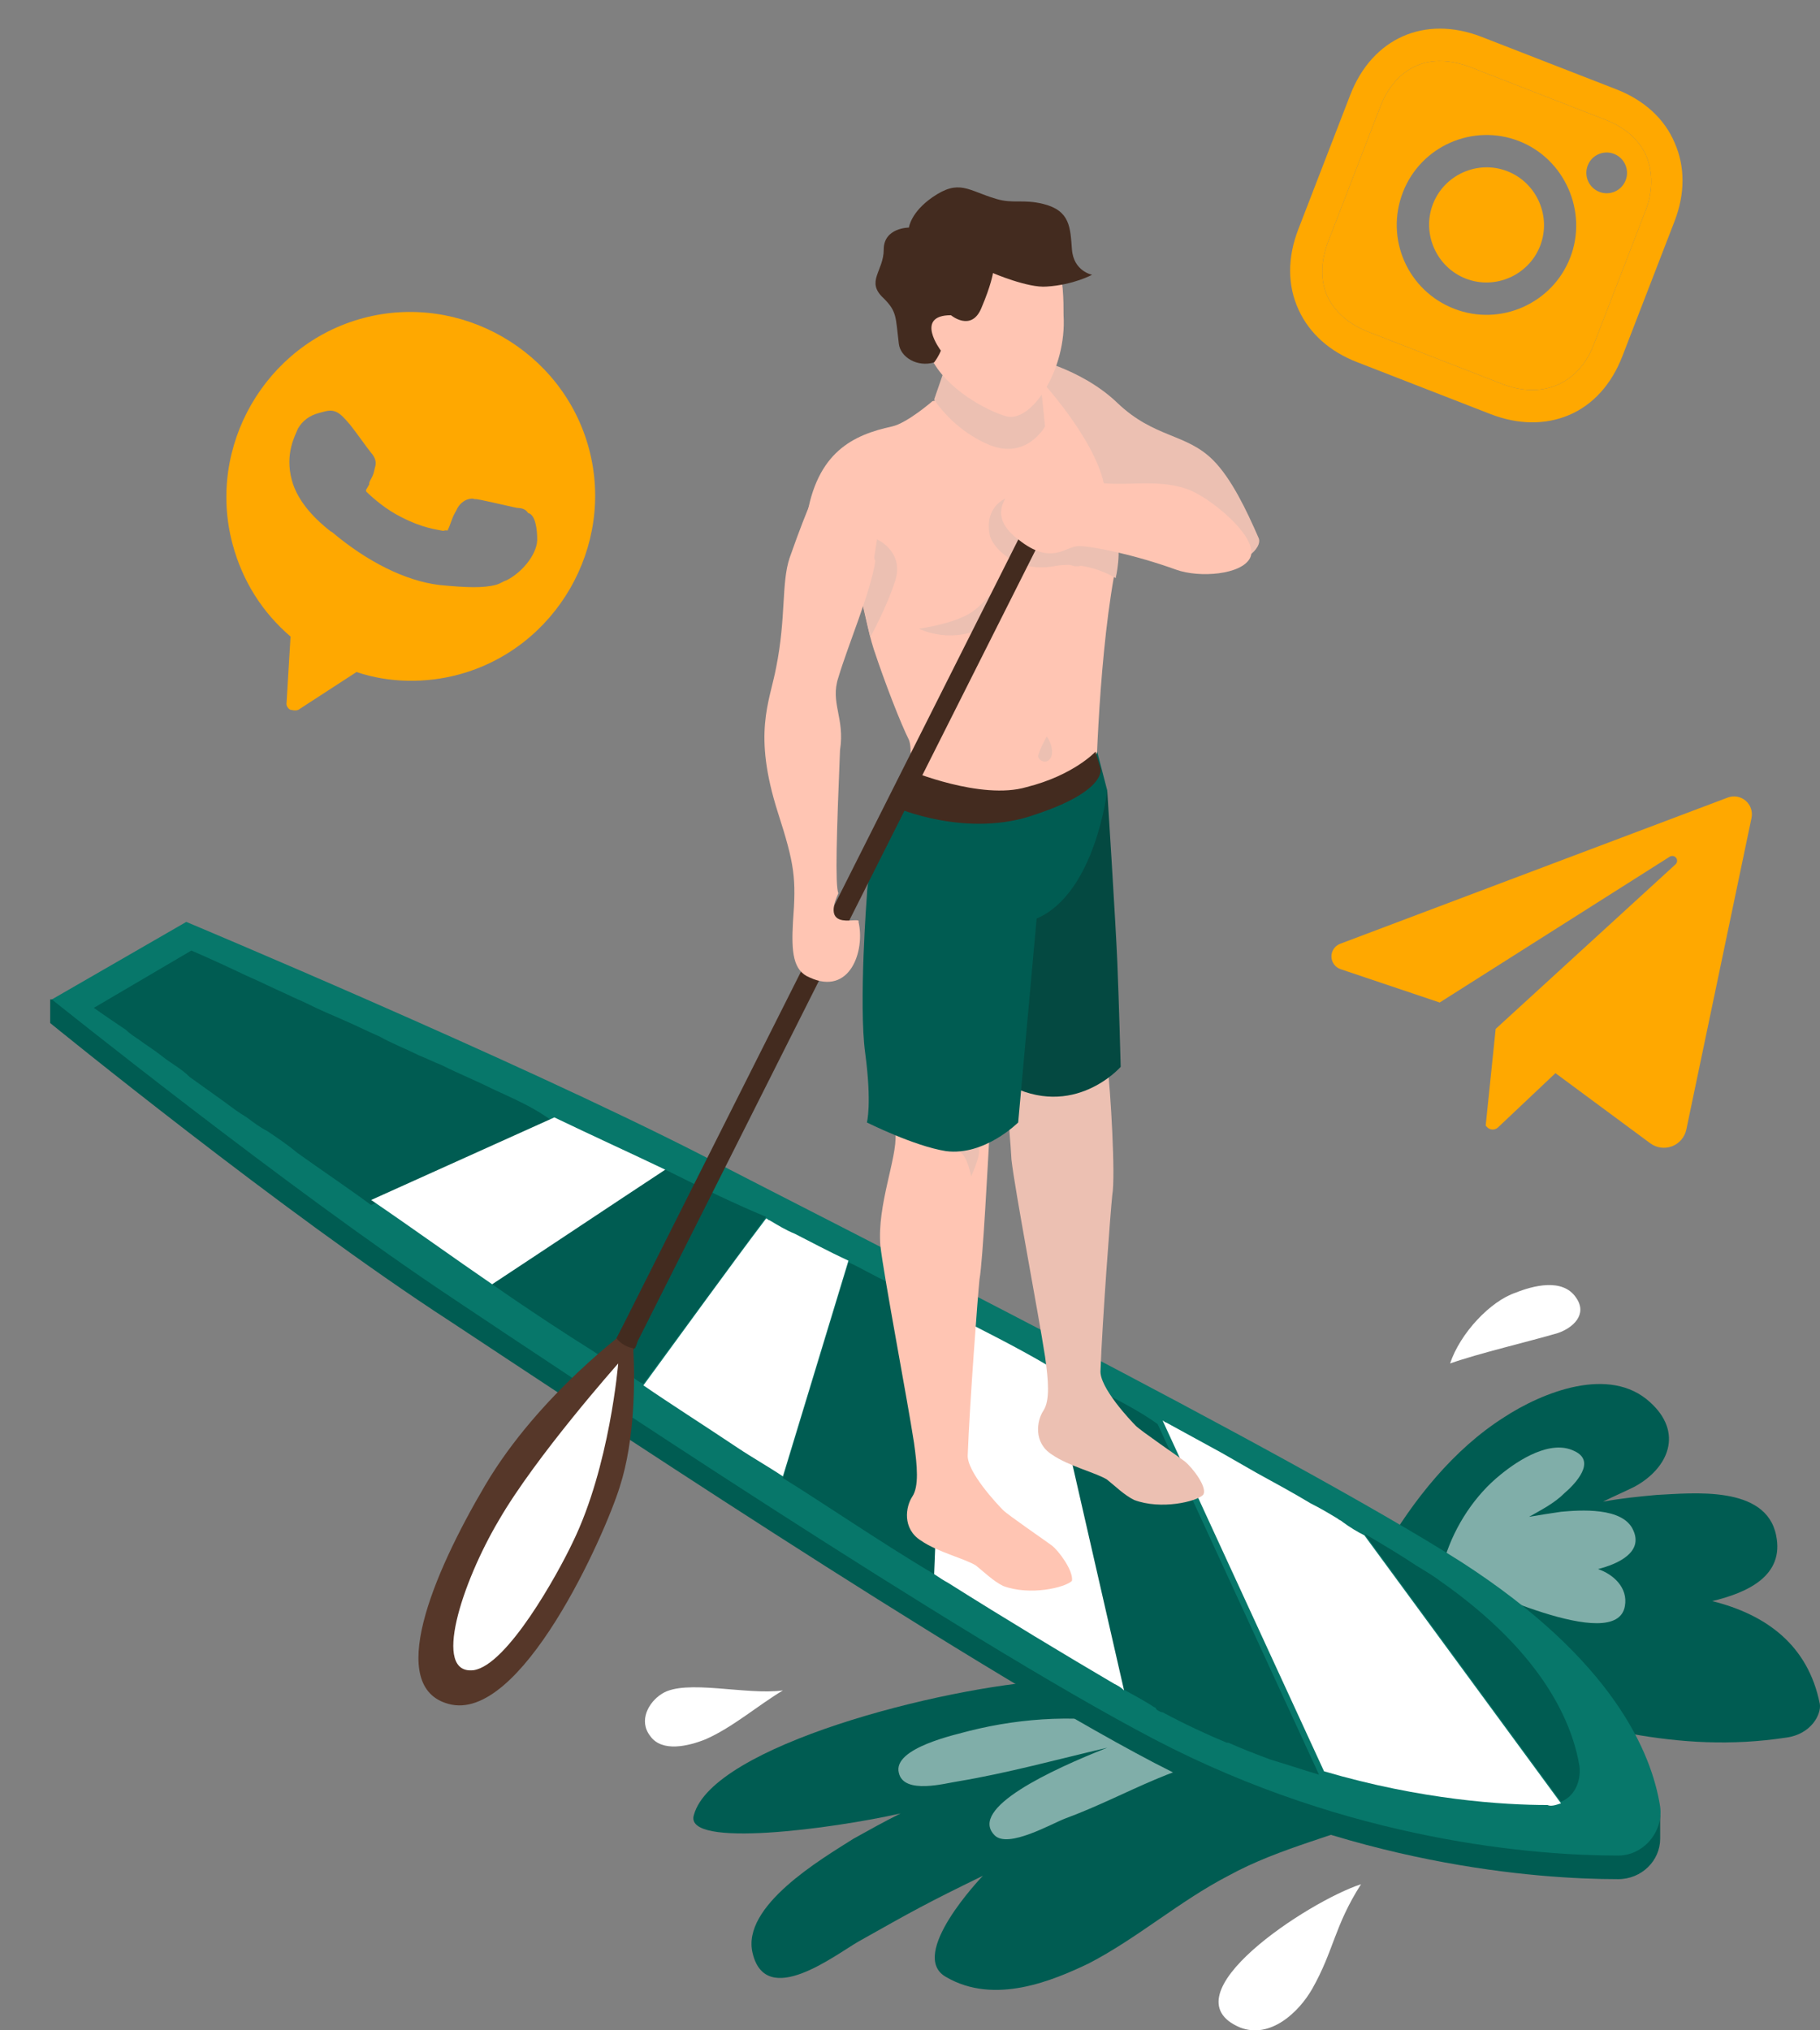 <svg width="156" height="174" viewBox="0 0 156 174" fill="none" xmlns="http://www.w3.org/2000/svg">
<rect x="0" y="0" width="156" height="174" fill="#808080" stroke="none"/>
<path d="M143.547 12.25C142.676 10.168 140.906 8.574 138.552 7.658L127.007 3.164C122.131 1.265 117.622 3.256 115.734 8.139L111.285 19.646C110.352 22.06 110.334 24.442 111.317 26.569C112.266 28.617 114.002 30.132 116.3 31.027L127.733 35.478C130.143 36.416 132.464 36.416 134.464 35.58C136.541 34.709 138.129 32.938 139.062 30.524L143.532 18.961C144.443 16.603 144.44 14.277 143.547 12.25ZM136.596 29.564C135.923 31.304 134.764 32.467 133.386 33.029C132.009 33.59 130.412 33.55 128.731 32.896L117.298 28.445C115.616 27.79 114.411 26.739 113.771 25.392C113.152 23.989 113.191 22.39 113.863 20.65L118.312 9.143C118.963 7.459 120.01 6.252 121.409 5.634C122.731 5.051 124.383 5.113 126.065 5.767L137.61 10.262C139.291 10.916 140.497 11.967 141.115 13.37C141.677 14.752 141.695 16.373 141.066 18.001L136.596 29.564Z" fill="#FFA800"/>
<path d="M125.64 23.878C123.118 22.896 121.847 20.012 122.824 17.486C123.8 14.96 126.677 13.691 129.199 14.673C131.721 15.654 132.992 18.538 132.015 21.064C131.039 23.59 128.162 24.86 125.64 23.878Z" fill="#FFA800"/>
<path fill-rule="evenodd" clip-rule="evenodd" d="M136.596 29.564C135.923 31.304 134.764 32.467 133.386 33.029C132.009 33.59 130.412 33.55 128.731 32.896L117.298 28.445C115.616 27.79 114.411 26.739 113.771 25.392C113.152 23.989 113.191 22.39 113.863 20.65L118.312 9.143C118.963 7.459 120.01 6.252 121.409 5.634C122.731 5.051 124.383 5.113 126.065 5.767L137.61 10.262C139.291 10.916 140.497 11.967 141.115 13.37C141.677 14.752 141.695 16.373 141.066 18.001L136.596 29.564ZM120.246 16.483C121.786 12.497 126.274 10.563 130.197 12.091C134.12 13.618 136.112 18.139 134.593 22.068C133.074 25.997 128.621 28.009 124.642 26.46C120.663 24.911 118.705 20.468 120.246 16.483ZM139.341 15.449C138.994 16.348 137.985 16.793 137.087 16.444C136.189 16.094 135.743 15.082 136.091 14.183C136.438 13.284 137.448 12.839 138.345 13.188C139.243 13.537 139.689 14.55 139.341 15.449Z" fill="#FFA800"/>
<path d="M150.13 70.097L144.543 96.8C144.476 97.123 144.328 97.423 144.114 97.674C143.9 97.925 143.627 98.118 143.319 98.236C143.011 98.353 142.678 98.391 142.352 98.347C142.025 98.302 141.715 98.176 141.45 97.98L133.324 91.969L128.401 96.619C128.337 96.68 128.261 96.727 128.178 96.758C128.095 96.79 128.007 96.804 127.918 96.801C127.83 96.797 127.743 96.776 127.662 96.739C127.582 96.701 127.51 96.648 127.45 96.583L127.344 96.466L128.2 88.178L143.617 74.074C143.694 74.005 143.741 73.909 143.75 73.806C143.759 73.703 143.73 73.6 143.667 73.518C143.604 73.436 143.513 73.38 143.412 73.362C143.31 73.344 143.205 73.365 143.118 73.42L123.401 85.915L114.91 83.059C114.684 82.984 114.487 82.84 114.346 82.647C114.205 82.455 114.128 82.224 114.123 81.985C114.119 81.747 114.188 81.513 114.322 81.315C114.456 81.118 114.647 80.967 114.87 80.883L148.095 68.351C148.351 68.255 148.629 68.229 148.899 68.276C149.168 68.324 149.42 68.443 149.628 68.622C149.836 68.8 149.992 69.031 150.08 69.291C150.169 69.55 150.186 69.829 150.13 70.097Z" fill="#FFA800"/>
<g clip-path="url(#clip0_261_7933)">
<path d="M31.116 27.266C22.748 29.508 17.692 38.265 19.934 46.632C20.788 49.82 22.501 52.492 24.904 54.553L24.565 60.196C24.503 60.497 24.707 60.727 24.876 60.824C25.177 60.886 25.478 60.947 25.708 60.743L30.558 57.593C33.376 58.547 36.511 58.561 39.301 57.813C47.668 55.571 52.724 46.814 50.482 38.447C48.24 30.08 39.483 25.024 31.116 27.266ZM46.045 46.326C45.967 47.628 44.658 49.118 43.401 49.739C43.135 49.811 42.905 50.015 42.507 50.121C41.444 50.406 40.009 50.364 37.671 50.136C34.73 49.785 31.433 48.106 28.489 45.621L28.321 45.524C27.239 44.675 25.546 43.136 25.012 41.143C24.407 38.886 25.282 37.37 25.538 36.732C25.927 36.058 26.52 35.615 27.317 35.401C27.45 35.366 27.582 35.33 27.715 35.294L27.848 35.259C28.512 35.081 28.982 35.24 29.594 35.93L30.002 36.39C30.649 37.213 31.572 38.532 31.776 38.762C32.184 39.222 32.291 39.62 32.132 40.09C32.07 40.391 32.008 40.692 31.814 41.029C31.717 41.197 31.619 41.366 31.655 41.499C31.558 41.667 31.461 41.835 31.363 42.004C31.399 42.137 31.399 42.137 31.399 42.137C31.975 42.694 33.093 43.676 34.404 44.321C36.221 45.258 37.39 45.371 37.993 45.495L38.126 45.459C38.258 45.423 38.427 45.52 38.391 45.388C38.586 45.051 38.709 44.449 39.001 43.943L39.098 43.775C39.354 43.137 39.85 42.862 40.115 42.791C40.248 42.755 40.514 42.684 40.682 42.781C40.815 42.745 41.116 42.807 43.995 43.459L44.297 43.521C44.731 43.547 45.032 43.608 45.272 43.971C45.874 44.094 46.061 45.325 46.045 46.326Z" fill="#FFA800"/>
</g>
<path d="M120.549 152.668C111.474 145.013 101.678 143.28 90.154 144.002C80.647 144.579 61.056 149.635 59.472 155.556C58.608 158.445 71.428 156.712 77.19 155.412C75.749 156.134 74.453 156.856 73.156 157.578C70.42 159.311 63.505 163.355 64.513 167.399C65.666 172.166 71.572 167.544 73.589 166.388C78.198 163.789 79.495 163.067 84.248 160.756C84.104 160.9 77.766 167.544 81.079 169.421C85.257 171.877 90.298 169.71 93.323 168.266C97.501 166.1 101.102 162.922 105.28 160.756C109.745 158.3 114.787 157.289 119.396 155.267C119.684 155.267 121.269 153.39 120.549 152.668Z" fill="#005C52"/>
<path d="M146.765 137.214C149.79 136.491 152.96 135.047 152.239 131.581C151.375 127.248 145.037 127.97 142.012 128.115C140.427 128.259 138.987 128.403 137.402 128.692C138.266 128.259 139.275 127.826 140.139 127.392C143.02 125.804 144.317 122.771 141.436 120.171C137.978 116.993 132.216 119.304 128.903 121.471C124.582 124.215 121.125 128.548 118.532 133.025C117.523 133.314 116.515 133.747 115.651 134.036C114.786 134.325 114.498 135.192 114.93 135.914C116.371 138.369 114.786 140.391 117.091 142.413C119.252 144.435 123.862 144.868 126.598 145.446C135.962 147.757 143.596 150.357 153.104 148.912C155.264 148.624 156.129 146.89 155.985 146.024C154.976 140.969 151.375 138.369 146.765 137.214Z" fill="#005C52"/>
<path opacity="0.5" d="M97.645 147.902C97.645 147.902 97.645 147.757 97.645 147.902C92.748 146.891 87.706 147.179 83.096 148.335C82.088 148.624 76.47 149.779 77.046 151.946C77.478 153.823 81.08 152.812 82.088 152.668C86.409 151.946 90.587 150.79 94.908 149.779C90.155 151.657 82.952 154.979 85.257 157.289C86.409 158.445 90.155 156.278 91.307 155.845C96.781 153.823 101.103 150.79 107.153 150.357C107.441 150.501 100.67 147.179 97.645 147.902Z" fill="white"/>
<path opacity="0.5" d="M139.995 131.148C139.131 129.126 135.386 129.414 133.801 129.559C132.793 129.703 131.929 129.848 131.064 129.992C132.073 129.415 133.225 128.837 134.089 127.97C135.098 127.104 136.826 125.226 134.954 124.359C132.937 123.348 130.2 125.082 128.615 126.381C126.455 128.115 124.726 130.714 123.862 133.459C123.862 133.603 123.862 133.603 123.862 133.747C123.574 134.181 123.718 134.758 124.294 135.047C126.167 135.769 138.555 141.835 139.275 137.647C139.563 136.058 138.267 134.903 136.97 134.47C138.699 134.036 140.86 133.025 139.995 131.148Z" fill="white"/>
<path d="M4.3 85.652H7.757L15.824 81.03C15.824 81.03 43.77 92.729 59.903 100.962C71.283 106.739 110.177 126.237 125.158 135.914C136.97 143.568 140.859 150.79 142.012 155.556H142.3V157.578C142.3 159.456 140.715 161.045 138.699 161.045C131.784 161.045 115.795 159.889 98.941 151.079C82.375 142.413 48.667 119.882 38.584 113.238C24.323 103.995 4.3 87.674 4.3 87.674V85.652Z" fill="#005C52"/>
<path d="M98.94 149.057C115.794 157.867 131.784 159.023 138.698 159.023C140.859 159.023 142.587 157.001 142.299 154.834C141.579 150.212 138.266 142.269 125.301 133.892C110.32 124.359 71.427 104.861 60.047 98.94C43.913 90.707 15.968 79.008 15.968 79.008L4.444 85.652C4.444 85.652 24.611 101.828 38.728 111.216C48.667 117.86 82.375 140.391 98.94 149.057Z" fill="#07776A"/>
<path d="M135.384 151.368C134.808 147.901 132.503 141.835 123.428 135.48C122.852 135.047 122.132 134.614 121.411 134.181C120.115 133.314 118.674 132.447 116.946 131.436L133.8 154.401C134.952 153.967 135.528 152.668 135.384 151.368Z" fill="#005C52"/>
<path d="M57.023 100.24C52.413 103.273 47.227 106.739 42.185 110.061C45.499 112.372 48.38 114.249 50.684 115.694C51.549 116.271 52.701 116.994 53.998 117.86C54.43 118.149 54.718 118.438 55.15 118.582C58.751 113.672 62.496 108.617 65.666 104.284C63.217 103.273 60.192 101.828 57.023 100.24Z" fill="#005C52"/>
<path d="M93.611 118.871C92.314 118.293 91.162 117.571 89.865 116.993L96.203 144.724C97.212 145.302 98.076 145.735 98.94 146.313C98.94 146.313 99.084 146.313 99.084 146.457C99.228 146.602 99.517 146.746 99.661 146.746C101.533 147.757 103.406 148.624 105.134 149.346H105.279C106.575 149.923 107.727 150.357 108.88 150.79C110.32 151.223 111.617 151.657 113.057 152.09L99.228 122.048C97.644 120.893 95.627 119.882 93.611 118.871Z" fill="#005C52"/>
<path d="M76.181 109.916C74.885 109.339 73.732 108.616 72.724 108.183L67.106 126.67C68.979 127.826 70.707 128.981 72.724 130.281C75.173 131.87 77.622 133.458 80.07 134.903C80.503 127.103 80.791 118.871 81.079 112.372C79.35 111.505 77.766 110.638 76.181 109.916Z" fill="#005C52"/>
<path d="M42.185 93.307C40.745 92.585 39.304 92.007 37.864 91.285C37.143 90.996 36.567 90.707 35.847 90.418C34.695 89.841 33.542 89.407 32.534 88.829C31.526 88.396 30.373 87.819 29.365 87.385C28.356 86.952 27.348 86.519 26.484 86.085C25.907 85.796 25.187 85.508 24.611 85.219C23.315 84.641 22.162 84.063 21.154 83.63C18.129 82.186 16.4 81.464 16.4 81.464L8.045 86.374C8.045 86.374 9.054 87.096 10.782 88.252C11.07 88.541 11.503 88.829 11.935 89.118C12.511 89.552 13.231 89.985 13.951 90.563C14.672 91.14 15.536 91.574 16.256 92.296C17.265 93.018 18.273 93.74 19.281 94.462C19.858 94.896 20.434 95.329 21.154 95.762C21.73 96.195 22.306 96.629 22.883 96.918C23.747 97.495 24.611 98.073 25.475 98.795C27.492 100.24 29.653 101.684 31.814 103.273L47.515 96.195C45.786 94.896 44.058 94.174 42.185 93.307Z" fill="#005C52"/>
<path d="M47.515 95.762L31.814 102.839C35.415 105.295 39.016 107.894 42.185 110.061C47.227 106.739 52.413 103.273 57.022 100.24C53.997 98.795 50.828 97.351 47.515 95.762Z" fill="white"/>
<path d="M68.115 105.728C67.395 105.439 66.674 105.006 65.954 104.573C65.81 104.573 65.81 104.428 65.666 104.428C62.497 108.617 58.752 113.816 55.15 118.727C57.455 120.315 60.192 122.049 63.217 124.071C64.514 124.937 65.81 125.659 67.106 126.526L72.724 108.039C70.852 107.172 69.267 106.306 68.115 105.728Z" fill="white"/>
<path d="M133.8 154.545L116.947 131.581C116.37 131.292 115.65 130.859 115.074 130.425C114.93 130.281 114.786 130.281 114.642 130.137C113.922 129.703 113.201 129.27 112.337 128.837C110.897 127.97 109.312 127.104 107.727 126.237C106.719 125.659 105.711 125.082 104.702 124.504C103.118 123.637 101.533 122.771 99.949 121.904C99.805 121.904 99.805 121.76 99.661 121.76L113.489 151.801C121.844 154.256 128.903 154.69 132.648 154.69C132.936 154.834 133.368 154.69 133.8 154.545Z" fill="white"/>
<path d="M81.079 112.372C80.791 118.871 80.359 127.104 80.071 134.903C80.503 135.192 80.935 135.481 81.223 135.625C86.265 138.802 91.307 141.835 95.484 144.291C95.772 144.435 96.06 144.58 96.348 144.868L90.01 117.138C86.841 115.26 83.816 113.816 81.079 112.372Z" fill="white"/>
<path d="M88.136 30.624C88.136 30.624 92.601 31.491 95.77 34.524C98.939 37.557 101.676 37.124 103.981 39.435C105.566 41.023 106.862 43.767 107.871 46.078C108.303 46.945 106.43 48.678 103.981 48.389C99.516 47.812 98.651 45.067 96.347 44.779C91.881 44.201 89.144 42.034 89.144 41.745C89.144 41.457 88.136 30.624 88.136 30.624Z" fill="#ECC0B2"/>
<path d="M101.533 125.226C100.957 124.793 97.788 122.626 97.356 122.193C96.924 121.76 94.187 118.871 94.331 117.427C94.475 113.383 95.195 103.706 95.339 102.406C95.627 100.817 95.195 93.451 94.907 91.141C94.763 90.129 94.619 88.974 94.475 87.963C92.746 88.685 90.874 89.118 89.001 89.696C87.417 90.129 86.552 89.696 85.688 88.396C85.976 91.285 86.552 96.629 86.696 99.373C86.984 101.973 89.001 112.516 89.577 116.271C89.865 118.293 90.01 120.026 89.433 120.893C88.857 121.76 88.569 123.637 90.153 124.648C91.594 125.659 94.043 126.237 94.907 126.815C95.627 127.392 96.348 128.115 97.212 128.548C99.517 129.414 102.542 128.692 103.118 128.115C103.55 127.537 102.254 125.804 101.533 125.226Z" fill="#ECC0B2"/>
<path d="M94.906 67.743C94.906 67.743 95.626 79.008 95.771 82.475C95.915 85.941 96.059 91.429 96.059 91.429C96.059 91.429 92.025 96.051 86.263 92.874C80.501 89.696 82.23 86.952 82.23 86.952L94.906 67.743Z" fill="#044941"/>
<path d="M94.618 41.457C93.754 37.413 89.001 32.358 89.001 32.358L79.925 34.38C79.925 34.38 77.765 36.257 76.468 36.546C73.155 37.268 69.986 38.712 69.122 44.49C68.978 45.356 70.13 44.201 70.85 46.945C70.994 46.945 71.282 47.089 71.427 47.089C73.587 47.812 73.875 52.433 74.884 55.611C75.892 58.644 77.189 61.966 77.909 63.41C78.485 64.854 77.189 70.054 77.189 70.054C77.189 70.054 85.255 74.387 88.136 73.087C91.017 71.931 93.898 68.754 93.898 68.754C93.898 68.754 94.042 57.488 95.483 49.4C96.347 45.067 94.907 42.757 94.618 41.457Z" fill="#FFC5B3"/>
<path d="M89.144 32.357L89.577 36.546C89.577 36.546 87.992 39.434 84.823 38.135C81.654 36.835 80.069 34.235 80.069 34.235L81.366 30.48L89.144 32.357Z" fill="#ECC0B2"/>
<path d="M79.782 21.092C81.654 19.07 87.992 17.481 90.585 22.536C91.162 23.692 91.162 25.858 91.162 27.014C91.45 31.635 88.424 36.257 86.264 35.679C84.679 35.246 81.078 33.368 79.782 30.624C78.341 27.447 77.333 23.836 79.782 21.092Z" fill="#FFC5B3"/>
<path d="M94.906 45.79C94.906 45.79 94.618 47.523 92.89 48.389C91.161 49.256 89.577 45.934 89.577 45.934C89.577 45.934 93.898 48.1 94.906 45.79Z" fill="#ECC0B2"/>
<path d="M87.272 47.523C87.272 47.523 86.984 52.578 84.103 53.877C81.222 55.177 78.773 53.877 78.773 53.877C78.773 53.877 82.086 53.444 83.527 52.289C85.111 51.133 87.272 47.523 87.272 47.523Z" fill="#ECC0B2"/>
<path d="M89.721 63.121C89.721 63.121 90.297 63.843 90.153 64.71C89.865 65.721 88.857 65.143 89.001 64.71C89.145 64.132 89.721 63.121 89.721 63.121Z" fill="#ECC0B2"/>
<path d="M90.153 132.447C89.577 132.014 86.408 129.848 85.976 129.414C85.544 128.981 82.807 126.093 82.951 124.648C83.095 120.604 83.815 110.927 83.959 109.627C84.247 108.039 84.679 99.517 84.823 97.062C84.968 95.618 86.408 91.429 87.416 87.241C83.383 86.808 79.206 87.385 75.604 88.974C76.613 92.585 76.613 95.329 76.757 97.207C76.901 99.228 75.172 103.273 75.46 106.739C75.748 109.339 77.765 119.882 78.341 123.637C78.629 125.659 78.773 127.392 78.197 128.259C77.621 129.126 77.333 131.003 78.917 132.014C80.358 133.025 82.807 133.603 83.671 134.181C84.391 134.758 85.112 135.48 85.976 135.914C88.281 136.78 91.306 136.058 91.882 135.48C92.026 134.614 90.73 132.881 90.153 132.447Z" fill="#FFC5B3"/>
<path d="M83.815 98.362C84.247 98.651 83.239 100.817 83.239 100.817C83.239 100.817 82.951 99.229 82.375 98.795C81.942 98.362 82.375 96.773 82.375 96.773L83.815 98.362Z" fill="#ECC0B2"/>
<path d="M94.906 67.743L94.042 64.421C94.042 64.421 93.61 66.732 89.001 68.031C82.95 69.62 77.621 67.743 77.621 67.743C77.621 67.743 74.451 72.798 74.307 76.697C74.307 76.697 73.587 86.085 74.163 90.274C74.74 94.607 74.307 96.195 74.307 96.195C74.307 96.195 78.341 98.217 81.078 98.651C84.391 99.084 87.272 96.195 87.272 96.195L88.856 78.719C93.898 76.553 94.906 67.743 94.906 67.743Z" fill="#005C52"/>
<path d="M81.51 27.014C81.51 27.014 83.238 28.458 84.103 26.436C84.967 24.414 85.111 23.403 85.111 23.403C85.111 23.403 88.136 24.703 89.721 24.558C92.025 24.414 93.61 23.547 93.61 23.547C93.61 23.547 92.025 23.258 91.881 21.381C91.737 19.503 91.737 18.059 89.432 17.481C87.704 17.048 86.84 17.481 85.399 17.048C82.95 16.326 82.23 15.315 79.925 16.904C78.052 18.203 77.908 19.503 77.908 19.503C77.908 19.503 75.748 19.503 75.748 21.381C75.748 23.258 74.163 24.125 75.748 25.569C76.9 26.725 76.756 27.158 77.044 29.469C77.188 30.624 78.629 31.491 80.069 31.058C80.501 30.48 80.645 30.047 80.645 30.047C80.645 30.047 78.341 27.014 81.51 27.014Z" fill="#432B1F"/>
<path d="M77.909 66.01L76.756 69.187C76.756 69.187 82.951 71.931 88.856 69.765C94.907 67.743 94.33 65.865 94.33 65.865L93.898 64.421C93.898 64.421 92.026 66.443 87.992 67.454C84.103 68.609 77.909 66.01 77.909 66.01Z" fill="#432B1F"/>
<path d="M73.876 51.422C73.876 51.422 74.596 49.978 74.884 48.1C75.172 46.223 75.172 46.223 75.172 46.223C75.172 46.223 77.477 47.234 76.757 49.689C76.037 52 74.596 54.6 74.596 54.6L73.876 51.422Z" fill="#ECC0B2"/>
<path d="M86.12 42.756C86.12 42.756 84.392 43.478 84.824 45.789C84.968 46.8 86.984 49.111 90.298 48.533C93.179 47.956 95.627 49.545 95.627 49.545C95.627 49.545 96.204 47.234 95.627 45.645C94.907 44.056 86.12 42.756 86.12 42.756Z" fill="#ECC0B2"/>
<path d="M89.352 42.121L50.562 119.24L52.105 120.02L90.895 42.901L89.352 42.121Z" fill="#432B1F"/>
<path d="M53.997 113.816C53.997 113.816 46.218 119.449 41.608 127.248C36.999 135.047 33.109 144.58 38.439 146.024C44.633 147.757 51.836 131.581 53.132 127.392C54.429 123.348 54.429 118.293 54.285 115.694C54.285 114.105 53.997 113.816 53.997 113.816Z" fill="#563729"/>
<path d="M52.989 116.849C52.989 116.849 45.93 124.793 42.761 130.281C39.592 135.625 36.999 143.569 40.6 143.135C43.481 142.702 47.803 134.903 49.099 132.159C52.268 125.659 52.989 116.849 52.989 116.849Z" fill="white"/>
<path d="M101.678 41.89C98.221 40.734 94.907 42.323 91.738 40.59C90.442 39.868 87.849 40.879 86.841 41.89C85.832 42.901 84.968 44.49 87.273 46.223C90.154 48.534 91.306 46.8 92.459 46.8C93.611 46.8 97.212 47.523 100.813 48.823C102.83 49.545 106.431 49.256 107.152 47.812C108.016 46.078 103.55 42.468 101.678 41.89Z" fill="#FFC5B3"/>
<path d="M71.858 76.553C71.57 75.831 71.714 71.354 72.002 64.277C72.435 61.532 71.138 60.233 71.858 58.066C72.723 55.178 74.595 50.845 75.027 48.1C74.163 45.645 72.867 41.745 70.85 40.012C69.986 42.034 69.409 42.901 67.681 47.812C66.961 49.978 67.393 52.867 66.528 57.2C65.952 60.233 64.512 62.832 66.673 69.621C68.113 74.098 68.257 75.253 67.969 79.008C67.825 81.608 67.969 83.197 69.409 83.775C72.867 85.363 74.163 81.464 73.587 79.008C73.875 78.431 70.274 80.019 71.858 76.553Z" fill="#FFC5B3"/>
<path d="M52.844 114.683C53.132 115.116 53.852 115.549 54.428 115.549C55.293 113.816 53.708 113.094 53.708 113.094L52.844 114.683Z" fill="#432B1F"/>
<path d="M135.097 111.216C133.945 109.483 131.352 110.205 129.911 110.783C127.751 111.505 125.158 114.249 124.293 116.849C126.742 115.982 131.064 114.971 133.513 114.249C134.809 113.816 136.106 112.66 135.097 111.216Z" fill="white"/>
<path d="M56.734 145.157C55.582 145.88 54.718 147.468 55.726 148.768C56.734 150.212 59.039 149.635 60.48 149.057C62.784 148.046 64.945 146.168 67.106 144.869C63.937 145.302 58.751 143.858 56.734 145.157Z" fill="white"/>
<path d="M106.288 173.755C108.881 174.766 111.33 172.455 112.482 170.433C114.355 167.111 114.355 165.089 116.66 161.478C112.194 162.922 99.806 171.01 106.288 173.755Z" fill="white"/>
<defs>
<clipPath id="clip0_261_7933">
<rect width="33" height="33" fill="white" transform="translate(15 30.872) rotate(-15)"/>
</clipPath>
</defs>
</svg>
